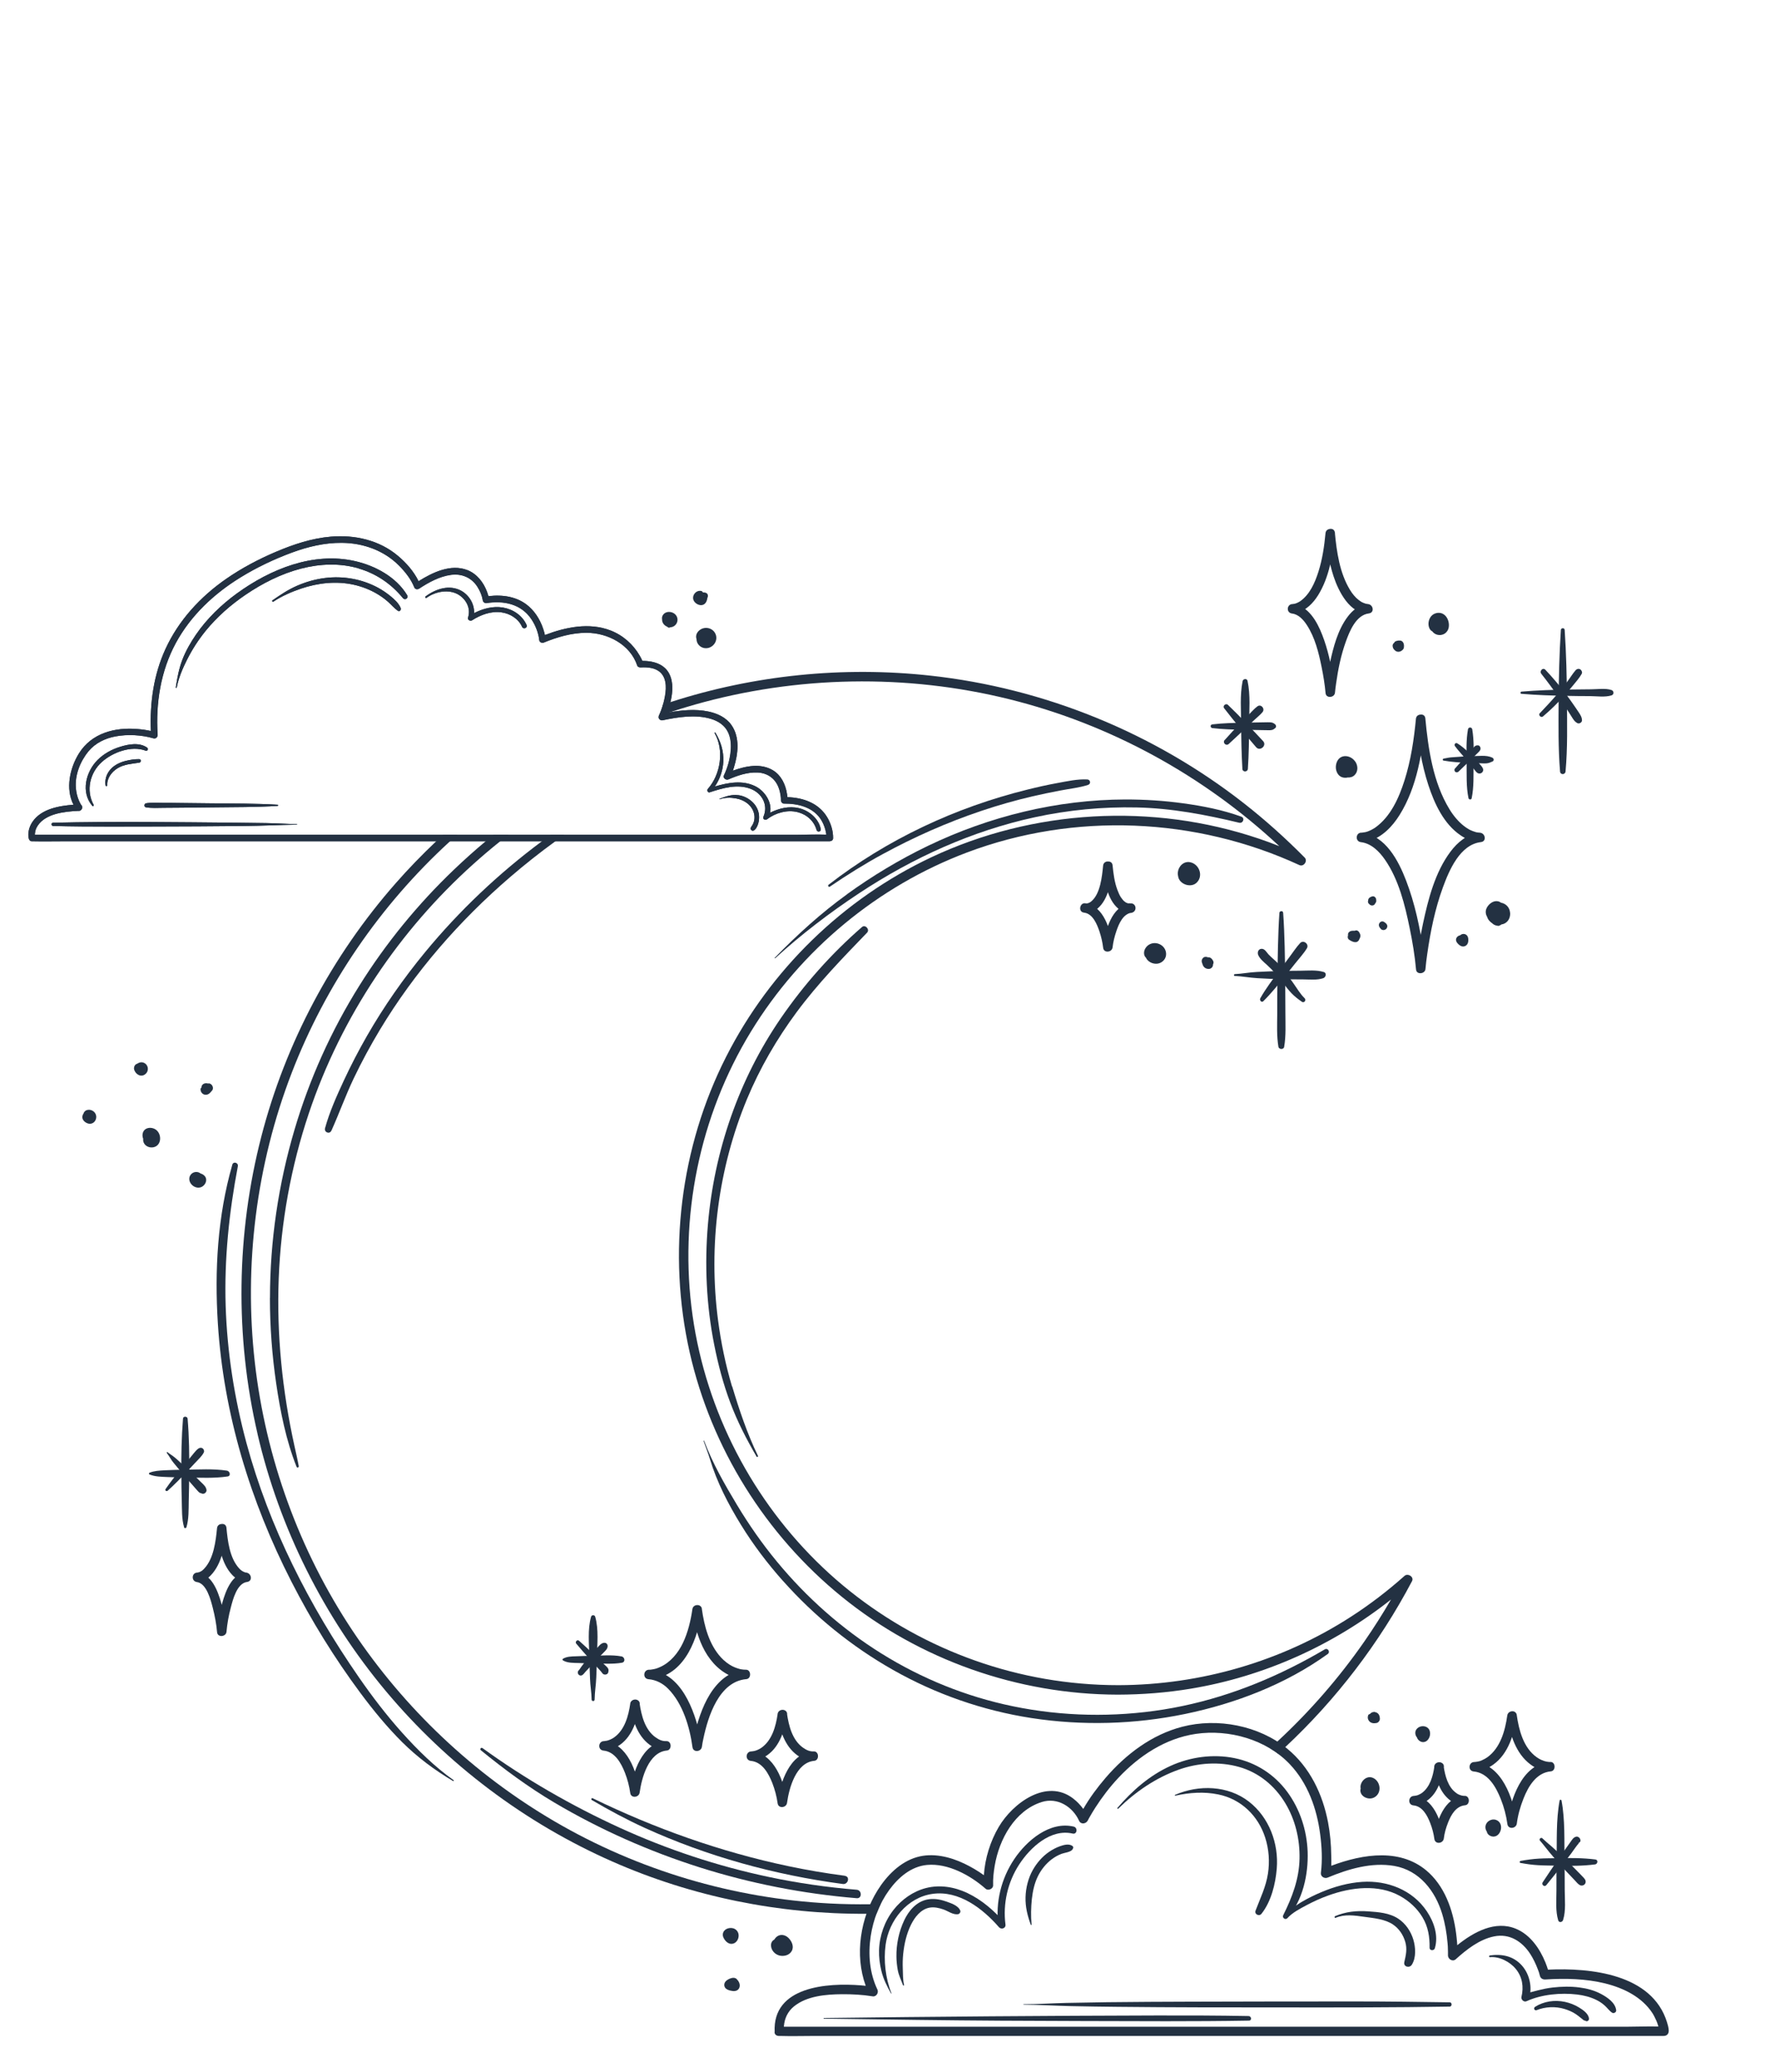 <?xml version="1.0" encoding="UTF-8"?>
<svg id="Layer_18" data-name="Layer 18" xmlns="http://www.w3.org/2000/svg" viewBox="0 0 300 350">
  <defs>
    <style>
      .cls-1 {
        fill: #233142;
      }
    </style>
  </defs>
  <g>
    <path class="cls-1" d="M4.87,141.68c.05,.22,.24,.44,.49,.44,.08,0,.15,0,.23,0,1.75,.04,3.5,0,5.24,0,3.7,0,7.4,0,11.1,0,5.14,0,10.29,0,15.43,0,6.07,0,12.13,0,18.2,0,6.55,0,13.1,0,19.65,0,6.45,0,12.89,0,19.34,0h17.72c4.84,0,9.68,0,14.52,0,3.26,0,6.53,0,9.79,0h3.63c.28,0,.59-.18,.59-.5,.02-1.24-.38-2.54-1.02-3.59-1.44-2.37-4.06-3.28-6.71-3.36-.02-.2-.04-.4-.07-.59-.24-1.53-.96-3.07-2.31-3.91-2.05-1.28-4.62-.78-6.83,.03,.07-.2,.13-.39,.19-.59,.7-2.28,1.02-5.03-.42-7.1-.9-1.3-2.38-1.98-3.89-2.3-2.28-.48-4.7-.22-6.99,.2,.05-.13,.09-.25,.14-.38,.57-1.68,1.02-3.66,.53-5.41-.63-2.27-2.72-2.97-4.85-2.96-.13-.31-.29-.61-.46-.9-1.12-1.93-2.85-3.45-4.94-4.25-3.59-1.38-7.58-.56-11.07,.78-.03-.15-.07-.3-.11-.45-.46-1.67-1.3-3.23-2.6-4.38-1.89-1.67-4.41-2.03-6.83-1.73-.07-.25-.15-.5-.24-.74-.59-1.6-1.71-3.05-3.34-3.68-2.78-1.07-5.84,.38-8.23,1.88-.8-1.65-2.12-3.14-3.5-4.29-3.15-2.65-7.27-3.57-11.32-3.23-3.22,.27-6.32,1.3-9.28,2.55-2.94,1.25-5.78,2.75-8.41,4.57-4.36,3.02-8.04,7-10.26,11.84-2,4.34-2.67,9.12-2.47,13.86-.74-.16-1.5-.27-2.25-.33-3.82-.33-7.76,.68-9.9,4.1-1.54,2.47-2.32,5.97-.93,8.69-2.5,.18-5.44,.72-6.91,2.85-.55,.79-.89,1.91-.65,2.88Zm1.03-.64s0-.07,0-.14c.03-.5,.16-.94,.47-1.4,1.38-2.09,4.6-2.4,6.87-2.51,.34,.07,.71-.27,.65-.65,0-.15-.07-.28-.18-.36,0,0,0-.01-.01-.02-.12-.2-.22-.4-.32-.61-.31-.69-.49-1.44-.55-2.19-.19-2.23,.74-4.54,2.14-6.24,1.15-1.39,2.81-2.18,4.56-2.51,2.06-.39,4.44-.25,6.39,.32,.43,.12,.75-.19,.73-.61-.34-5.33,.52-10.76,3.08-15.49,2.51-4.63,6.44-8.32,10.9-11.06,2.75-1.7,5.71-3.1,8.74-4.22,2.68-.99,5.55-1.67,8.42-1.64,3.59,.03,7.09,1.27,9.65,3.83,1.07,1.08,2.05,2.31,2.61,3.71,.14,.36,.57,.36,.84,.18,1.61-1.06,3.41-2.04,5.34-2.3,1.82-.25,3.48,.45,4.47,2,.48,.75,.79,1.51,.92,2.33,.05,.3,.35,.48,.63,.44,2.91-.46,5.85,.15,7.57,2.71,.7,1.03,1.2,2.32,1.34,3.56,.04,.37,.47,.52,.77,.39,2.28-.93,4.72-1.65,7.2-1.65,3.6,0,7.41,1.98,8.59,5.55,.08,.24,.37,.31,.59,.3,1.14-.06,2.49,.04,3.35,.88,1.16,1.13,.96,3.09,.64,4.52-.21,.95-.52,1.91-.93,2.8-.18,.38,.22,.81,.61,.73,2.61-.54,5.56-1.02,8.17-.25,1.23,.36,2.34,1.06,2.91,2.24,.48,.99,.56,2.12,.46,3.2-.13,1.4-.52,2.82-1.14,4.12-.22,.45,.34,.85,.74,.68,1.54-.66,3.24-1.25,4.94-1.17,1.64,.08,2.92,.95,3.53,2.47,.2,.5,.32,1.04,.38,1.58,.01,.11,.02,.21,.03,.32,0,.06,0,.08,0,.09,0,0,0-.02,0,.02,0,.06,0,.13,0,.19,0,.27,.19,.59,.5,.59,2.46-.02,5.09,.63,6.4,2.91,.36,.63,.6,1.32,.73,2.03,.02,.1,.03,.21,.04,.32-1.6-.08-3.24,.02-4.83,.02-3.7,0-7.4,0-11.1,0h-15.43c-6.07,0-12.13,0-18.2,0-6.55,0-13.1,0-19.65,0s-12.89,0-19.34,0c-5.91,0-11.81,0-17.72,0-4.84,0-9.68,0-14.52,0-3.26,0-6.53,0-9.79,0h-3.19Z"/>
    <path class="cls-1" d="M8.94,138.99c10.46-.25,20.93-.09,31.39,0,1.55,.01,3.1,.04,4.65,.06,1.73,.03,3.46,.15,5.2,.18,.05,0,.04,.08,0,.08-3.02,.05-6.03,.21-9.05,.23-2.57,.02-5.13,.04-7.7,.06-4.94,.03-9.89,.03-14.83,.04-3.2,0-6.4-.02-9.61-.1-.34,0-.4-.53-.04-.54Z"/>
    <path class="cls-1" d="M35.64,135.71c3.76,.04,7.52,.02,11.27,.24,.12,0,.11,.2,0,.2-3.63,.22-7.27,.2-10.9,.24-1.83,.02-3.65,.04-5.48,.06-.94,0-1.88,.02-2.82,.02-1.01,0-2.07,.09-3.06-.09-.34-.06-.3-.61,.02-.67,.92-.16,1.92-.09,2.85-.08,.91,0,1.81,0,2.72,.02,1.8,.02,3.6,.04,5.4,.06Z"/>
    <path class="cls-1" d="M24.6,126.81c-2.43-.89-5.55,.27-7.4,1.93-2.01,1.81-2.71,4.81-1.37,7.23,.07,.13-.11,.31-.22,.18-1.99-2.3-1.11-5.77,.88-7.76,1.06-1.06,2.41-1.8,3.83-2.23,1.43-.44,3.21-.77,4.53,.13,.31,.21,.09,.66-.27,.52Z"/>
    <path class="cls-1" d="M21.27,128.54c.72-.18,1.49-.3,2.24-.29,.38,0,.4,.53,.03,.59-1.27,.2-2.57,.26-3.7,.96-.96,.6-1.79,1.69-1.71,2.86,.01,.16-.25,.21-.28,.04-.23-1.31,.41-2.54,1.46-3.3,.58-.42,1.27-.69,1.97-.87Z"/>
    <path class="cls-1" d="M60.61,96.02c-3.17-.92-6.51-.79-9.69,.03-3.38,.87-6.55,2.48-9.42,4.43-2.53,1.72-4.85,3.76-6.78,6.14-1.2,1.49-2.23,3.08-3.09,4.79-.75,1.48-1.45,3.11-1.76,4.74-.02,.1-.18,.08-.16-.02,.25-1.62,.53-3.16,1.12-4.69,.58-1.5,1.39-2.91,2.3-4.24,1.85-2.69,4.27-5.03,6.9-6.94,5.66-4.11,12.89-7.07,19.96-5.47,3.41,.77,6.97,2.68,8.82,5.75,.29,.48-.35,.94-.71,.5-1.98-2.41-4.51-4.14-7.51-5.01Z"/>
    <path class="cls-1" d="M46.05,101.42c1.33-.92,2.64-1.8,4.13-2.45,1.52-.66,3.11-1.12,4.75-1.32,3.08-.39,6.24,.17,8.98,1.65,.73,.4,1.42,.87,2.06,1.39,.67,.55,1.42,1.21,1.75,2.03,.12,.29-.18,.69-.49,.46-.6-.43-1.08-1.01-1.63-1.5-.57-.51-1.2-.96-1.86-1.35-1.21-.72-2.54-1.23-3.91-1.54-2.96-.67-6.07-.32-8.93,.64-1.62,.55-3.27,1.26-4.69,2.21-.15,.1-.29-.13-.15-.23Z"/>
    <path class="cls-1" d="M77.96,99.81c1.35,.74,2.23,2.25,2.17,3.77,1.51-.77,3.21-1.23,4.9-.94,1.7,.3,3.26,1.34,3.97,2.94,.22,.49-.54,.8-.76,.32-.62-1.38-2.01-2.24-3.48-2.45-1.76-.25-3.51,.41-4.97,1.34-.29,.19-.82-.06-.69-.45,.51-1.51-.27-3.06-1.59-3.87-1.64-1-3.94-.55-5.42,.53-.15,.11-.3-.14-.15-.25,1.7-1.27,4.03-2.04,6.03-.94Z"/>
    <path class="cls-1" d="M120.79,123.84c-.04-.07,.08-.14,.12-.07,.92,1.51,1.42,3.12,1.34,4.9-.07,1.5-.59,2.97-1.43,4.2,2.24-.65,4.63-1.12,6.82-.05,1.59,.77,2.9,2.71,2.51,4.48,1.52-.74,3.2-1.17,4.88-.77,1.73,.41,3.33,1.75,3.69,3.53,.09,.46-.58,.59-.71,.15-.42-1.52-1.68-2.63-3.2-3.01-1.78-.45-3.76,.13-5.19,1.22-.27,.21-.76-.04-.6-.41,.88-1.99-.21-4.02-2.19-4.76-2.27-.85-4.67-.11-6.87,.6-.35,.11-.52-.35-.32-.58,2.16-2.43,2.79-6.54,1.14-9.42Z"/>
    <path class="cls-1" d="M124.76,134.33c.9,.11,1.74,.53,2.4,1.15,.64,.6,1.07,1.43,1.13,2.31,.03,.45-.01,.9-.14,1.34-.13,.43-.36,.93-.75,1.17-.27,.17-.62-.16-.51-.45,.07-.19,.2-.33,.3-.5,.09-.16,.16-.34,.22-.51,.1-.32,.13-.67,.1-1.01-.07-.78-.48-1.49-1.06-2-.58-.5-1.32-.82-2.07-.95-.88-.16-1.87-.17-2.71,.14-.05,.02-.09-.06-.04-.08,1.04-.4,2.01-.75,3.14-.6Z"/>
  </g>
  <g>
    <path class="cls-1" d="M4.87,141.68c.06,.22,.24,.44,.49,.44h.23c1.74,.04,3.5,0,5.24,0H140.22c.28,0,.58-.18,.59-.5,.02-1.24-.38-2.54-1.02-3.59-1.44-2.37-4.06-3.28-6.71-3.36-.01-.2-.04-.39-.07-.59-.24-1.53-.96-3.07-2.31-3.91-2.05-1.28-4.63-.78-6.83,.03,.07-.2,.13-.39,.19-.59,.7-2.28,1.02-5.03-.42-7.1-.9-1.3-2.38-1.98-3.89-2.3-2.16-.46-4.45-.25-6.63,.13,0,0,0,0-.01,0-.12,.02-.24,.04-.35,.06,.05-.13,.09-.25,.13-.38,.16-.46,.3-.93,.42-1.42,.33-1.32,.47-2.71,.11-3.99-.63-2.27-2.72-2.97-4.85-2.96-.13-.31-.29-.61-.46-.9-1.12-1.93-2.85-3.45-4.94-4.25-3.59-1.38-7.58-.56-11.07,.78-.03-.15-.07-.3-.11-.45-.46-1.67-1.3-3.23-2.61-4.38-1.89-1.67-4.41-2.03-6.83-1.74-.07-.25-.15-.5-.24-.73-.59-1.6-1.71-3.05-3.34-3.68-2.78-1.07-5.84,.39-8.23,1.89-.8-1.66-2.12-3.14-3.5-4.3-3.15-2.65-7.27-3.57-11.32-3.23-3.22,.27-6.32,1.3-9.27,2.56-2.95,1.25-5.79,2.75-8.42,4.57-4.36,3.02-8.03,7-10.26,11.84-2,4.34-2.67,9.12-2.47,13.87-.74-.17-1.5-.27-2.25-.33-3.82-.33-7.76,.67-9.9,4.1-1.55,2.47-2.33,5.98-.93,8.69-2.5,.18-5.44,.72-6.91,2.85-.55,.79-.89,1.91-.65,2.88Zm1.03-.64s0-.07,0-.14c.02-.5,.16-.95,.46-1.41,1.38-2.09,4.61-2.4,6.87-2.51,.34,.07,.71-.27,.65-.65,0-.15-.07-.28-.18-.36,0-.01,0-.02-.01-.02-.12-.2-.22-.41-.32-.62-.31-.69-.49-1.44-.55-2.19-.2-2.23,.73-4.54,2.13-6.24,1.15-1.38,2.81-2.18,4.56-2.5,2.06-.39,4.44-.25,6.39,.32,.43,.12,.75-.18,.73-.61-.34-5.33,.51-10.76,3.07-15.49,2.51-4.63,6.44-8.32,10.9-11.06,2.76-1.7,5.71-3.1,8.74-4.22,2.68-.99,5.55-1.67,8.42-1.64,3.59,.03,7.09,1.26,9.64,3.82,1.08,1.08,2.05,2.31,2.61,3.71,.14,.36,.57,.36,.84,.18,1.61-1.06,3.4-2.04,5.34-2.31,1.82-.24,3.47,.45,4.47,2,.48,.75,.79,1.51,.93,2.33,.05,.29,.35,.48,.63,.44,2.91-.47,5.85,.15,7.57,2.71,.7,1.03,1.21,2.31,1.34,3.56,.04,.37,.47,.51,.77,.39,2.27-.93,4.72-1.65,7.2-1.64,3.59,0,7.41,1.97,8.59,5.54,.08,.25,.37,.32,.59,.31,1.14-.06,2.49,.04,3.35,.88,1.17,1.13,.96,3.09,.64,4.52-.06,.29-.13,.58-.22,.87-.18,.66-.43,1.32-.72,1.94-.17,.38,.23,.8,.61,.73,2.61-.54,5.56-1.03,8.17-.25,1.23,.36,2.34,1.07,2.91,2.24,.48,.99,.56,2.12,.46,3.2-.13,1.4-.52,2.83-1.14,4.11-.22,.46,.35,.85,.74,.69,1.54-.66,3.24-1.25,4.94-1.17,1.64,.08,2.92,.95,3.53,2.47,.2,.5,.32,1.04,.39,1.57,.01,.1,.02,.21,.03,.32,0,.06,0,.08,0,.09v.02c0,.06,0,.12,0,.18,0,.27,.19,.59,.5,.59,2.46-.02,5.09,.63,6.4,2.91,.36,.63,.6,1.32,.73,2.03,.02,.1,.03,.21,.04,.32-1.6-.09-3.24,.02-4.83,.02H5.9Z"/>
    <path class="cls-1" d="M8.94,138.99c10.46-.25,20.93-.09,31.39,0,1.55,.01,3.1,.04,4.65,.06,1.73,.03,3.46,.15,5.2,.18,.05,0,.04,.08,0,.08-3.02,.05-6.03,.21-9.05,.23-2.57,.02-5.13,.04-7.7,.06-4.94,.03-9.89,.03-14.83,.04-3.2,0-6.4-.02-9.61-.1-.34,0-.4-.53-.04-.54Z"/>
    <path class="cls-1" d="M35.64,135.71c3.76,.04,7.52,.02,11.27,.24,.12,0,.11,.2,0,.2-3.63,.22-7.27,.2-10.9,.24-1.83,.02-3.65,.04-5.48,.06-.94,0-1.88,.02-2.82,.02-1.01,0-2.07,.09-3.06-.09-.34-.06-.3-.61,.02-.67,.92-.16,1.92-.09,2.85-.08,.91,0,1.81,0,2.72,.02,1.8,.02,3.6,.04,5.4,.06Z"/>
    <path class="cls-1" d="M24.6,126.81c-2.43-.89-5.55,.27-7.4,1.93-2.01,1.81-2.71,4.81-1.37,7.23,.07,.13-.11,.31-.22,.18-1.99-2.3-1.11-5.77,.88-7.76,1.06-1.06,2.41-1.8,3.83-2.23,1.43-.44,3.21-.77,4.53,.13,.31,.21,.09,.66-.27,.52Z"/>
    <path class="cls-1" d="M21.27,128.54c.72-.18,1.49-.3,2.24-.29,.38,0,.4,.53,.03,.59-1.27,.2-2.57,.26-3.7,.96-.96,.6-1.79,1.69-1.71,2.86,.01,.16-.25,.21-.28,.04-.23-1.31,.41-2.54,1.46-3.3,.58-.42,1.27-.69,1.97-.87Z"/>
    <path class="cls-1" d="M60.61,96.02c-3.17-.92-6.51-.79-9.69,.03-3.38,.87-6.55,2.48-9.42,4.43-2.53,1.72-4.85,3.76-6.78,6.14-1.2,1.49-2.23,3.08-3.09,4.79-.75,1.48-1.45,3.11-1.76,4.74-.02,.1-.18,.08-.16-.02,.25-1.62,.53-3.16,1.12-4.69,.58-1.5,1.39-2.91,2.3-4.24,1.85-2.69,4.27-5.03,6.9-6.94,5.66-4.11,12.89-7.07,19.96-5.47,3.41,.77,6.97,2.68,8.82,5.75,.29,.48-.35,.94-.71,.5-1.98-2.41-4.51-4.14-7.51-5.01Z"/>
    <path class="cls-1" d="M46.05,101.42c1.33-.92,2.64-1.8,4.13-2.45,1.52-.66,3.11-1.12,4.75-1.32,3.08-.39,6.24,.17,8.98,1.65,.73,.4,1.42,.87,2.06,1.39,.67,.55,1.42,1.21,1.75,2.03,.12,.29-.18,.69-.49,.46-.6-.43-1.08-1.01-1.63-1.5-.57-.51-1.2-.96-1.86-1.35-1.21-.72-2.54-1.23-3.91-1.54-2.96-.67-6.07-.32-8.93,.64-1.62,.55-3.27,1.26-4.69,2.21-.15,.1-.29-.13-.15-.23Z"/>
    <path class="cls-1" d="M77.96,99.81c1.35,.74,2.23,2.25,2.17,3.77,1.51-.77,3.21-1.23,4.9-.94,1.7,.3,3.26,1.34,3.97,2.94,.22,.49-.54,.8-.76,.32-.62-1.38-2.01-2.24-3.48-2.45-1.76-.25-3.51,.41-4.97,1.34-.29,.19-.82-.06-.69-.45,.51-1.51-.27-3.06-1.59-3.87-1.64-1-3.94-.55-5.42,.53-.15,.11-.3-.14-.15-.25,1.7-1.27,4.03-2.04,6.03-.94Z"/>
    <path class="cls-1" d="M120.79,123.84c-.04-.07,.08-.14,.12-.07,.92,1.51,1.42,3.12,1.34,4.9-.07,1.5-.59,2.97-1.43,4.2,2.24-.65,4.63-1.12,6.82-.05,1.59,.77,2.9,2.71,2.51,4.48,1.52-.74,3.2-1.17,4.88-.77,1.73,.41,3.33,1.75,3.69,3.53,.09,.46-.58,.59-.71,.15-.42-1.52-1.68-2.63-3.2-3.01-1.78-.45-3.76,.13-5.19,1.22-.27,.21-.76-.04-.6-.41,.88-1.99-.21-4.02-2.19-4.76-2.27-.85-4.67-.11-6.87,.6-.35,.11-.52-.35-.32-.58,2.16-2.43,2.79-6.54,1.14-9.42Z"/>
    <path class="cls-1" d="M124.76,134.33c.9,.11,1.74,.53,2.4,1.15,.64,.6,1.07,1.43,1.13,2.31,.03,.45-.01,.9-.14,1.34-.13,.43-.36,.93-.75,1.17-.27,.17-.62-.16-.51-.45,.07-.19,.2-.33,.3-.5,.09-.16,.16-.34,.22-.51,.1-.32,.13-.67,.1-1.01-.07-.78-.48-1.49-1.06-2-.58-.5-1.32-.82-2.07-.95-.88-.16-1.87-.17-2.71,.14-.05,.02-.09-.06-.04-.08,1.04-.4,2.01-.75,3.14-.6Z"/>
  </g>
  <g>
    <path class="cls-1" d="M111.36,120.96c.58-.21,1.17-.4,1.75-.6,0,0,.01,0,.01,0,1.42-.47,2.86-.91,4.3-1.32,17.25-4.89,35.78-5.23,53.18-.91,17.04,4.23,32.8,12.86,45.62,24.82-1.14-.46-2.3-.88-3.45-1.27-18.02-6.09-38.15-4.95-55.35,3.14-14.92,7.03-27.24,19.03-34.7,33.72-7.76,15.28-9.93,33.18-6.16,49.9,3.66,16.18,12.83,30.85,25.7,41.3,13.13,10.67,29.76,16.52,46.67,16.55,4.14-.01,8.27-.33,12.35-1.01,12.34-2.05,24.02-7.31,33.82-15.06-1.41,2.43-2.92,4.8-4.52,7.11-4.27,6.14-9.21,11.81-14.7,16.89-.41,.38-.82,.76-1.23,1.12,.47,.28,.93,.59,1.37,.92,.4-.36,.8-.73,1.2-1.1,8.63-8.06,15.89-17.56,21.43-28.04,.39-.73-.71-1.4-1.27-.89-2.84,2.53-5.87,4.85-9.07,6.91-11.66,7.53-25.38,11.51-39.24,11.55-2.13,0-4.27-.09-6.4-.28-16.25-1.4-31.8-8.39-43.63-19.62-11.84-11.25-19.68-26.32-21.98-42.5-2.35-16.57,1.14-33.75,9.87-48.03,8.43-13.79,21.39-24.55,36.52-30.25,18.12-6.82,38.61-5.96,56.17,2.14,.72,.33,1.45-.7,.89-1.27-3.21-3.25-6.63-6.32-10.23-9.14-15.26-11.95-33.77-19.49-53.03-21.6-14.77-1.62-29.83-.09-43.95,4.48-.41,.13-.82,.27-1.23,.4-.18,.66-.43,1.32-.72,1.94ZM43.52,242.23c3.7,15.94,11.2,30.92,21.7,43.47,10.35,12.37,23.53,22.29,38.29,28.79,13.5,5.95,28.19,8.91,42.92,8.82,.57,0,1.15,0,1.72-.02,.21-.55,.44-1.09,.7-1.62-.6,.02-1.19,.03-1.79,.03-2.28,.03-4.56-.01-6.83-.13-16.33-.85-32.39-5.62-46.52-13.88-13.64-7.97-25.37-19.06-34.13-32.21-9-13.53-14.67-29.17-16.51-45.31-1.87-16.51,.25-33.41,6.23-48.91,5.72-14.85,14.93-28.3,26.67-39.05,.03-.03,.06-.06,.09-.08,.4-.37,.8-.73,1.21-1.08h-2.38c-.39,.36-.78,.72-1.17,1.08-2.39,2.26-4.67,4.61-6.84,7.08-10.77,12.24-18.63,27-22.71,42.79-4.23,16.37-4.48,33.76-.64,50.24Z"/>
    <path class="cls-1" d="M45.62,219.28c0,4.83,.36,9.67,1.06,14.44,.69,4.72,1.67,9.62,3.44,14.07,.09,.24,.42,.13,.37-.12-.21-1.15-.48-2.28-.73-3.42-2.05-9.31-3.02-18.79-2.65-28.32,.37-9.45,2.07-18.85,5.08-27.82,2.75-8.21,6.61-16.01,11.41-23.2,4.63-6.94,10.13-13.29,16.33-18.87,1.5-1.35,3.04-2.66,4.62-3.92,.46-.36,.92-.73,1.39-1.08h-2.52c-.44,.35-.89,.72-1.33,1.08-1.84,1.53-3.62,3.13-5.34,4.77-6.13,5.85-11.54,12.46-16.03,19.65-4.73,7.56-8.43,15.77-10.95,24.33-2.72,9.19-4.14,18.83-4.14,28.41Z"/>
    <path class="cls-1" d="M56.02,191c1.31-2.91,2.38-5.91,3.75-8.79,1.35-2.83,2.84-5.58,4.45-8.26,5.85-9.71,13.39-18.37,21.98-25.76,2.47-2.13,5.03-4.15,7.67-6.07,.5-.37,1-.73,1.51-1.08h-2.31c-.5,.35-.99,.72-1.48,1.08-7.3,5.43-13.98,11.74-19.76,18.76-3.65,4.43-6.95,9.15-9.81,14.13-1.41,2.46-2.72,4.98-3.92,7.56-1.2,2.59-2.4,5.25-3.16,8.01-.2,.71,.77,1.11,1.07,.42Z"/>
    <path class="cls-1" d="M39.26,196.76c.18-.61,1.06-.34,.94,.27-1.48,7.77-2.31,15.66-2.06,23.57,.25,7.82,1.47,15.6,3.51,23.16,3.86,14.26,10.62,27.48,19,39.59,2.25,3.25,4.65,6.39,7.29,9.34,2.63,2.93,5.51,5.78,8.73,8.05,.09,.07,0,.2-.1,.14-3.14-1.86-6.02-4.01-8.61-6.58-2.58-2.57-4.89-5.39-7.06-8.31-4.4-5.92-8.29-12.24-11.65-18.8-6.94-13.56-11.47-28.37-12.43-43.61-.57-8.96-.05-18.15,2.44-26.8Z"/>
    <path class="cls-1" d="M143.14,151.08c4.32-3.12,8.89-5.87,13.69-8.18,10.39-4.99,21.83-7.81,33.37-7.84,3.26,0,6.53,.2,9.77,.65,3.31,.45,6.67,1.11,9.82,2.25,.67,.24,.31,1.19-.36,1.03-5.72-1.37-11.4-2.45-17.29-2.58-5.79-.13-11.61,.43-17.27,1.66-10.59,2.3-20.61,6.85-29.63,12.81-5,3.3-9.8,6.96-14.22,11-.05,.05-.13-.03-.07-.08,3.79-3.88,7.8-7.54,12.2-10.71Z"/>
    <path class="cls-1" d="M183.91,132.6c-1.5,.48-3.11,.64-4.65,.94-1.58,.3-3.15,.62-4.71,.98-2.95,.69-5.88,1.52-8.75,2.49-5.73,1.93-11.29,4.39-16.6,7.28-3.08,1.67-6.05,3.53-8.94,5.5-.21,.14-.41-.18-.21-.33,9.89-7.67,21.44-13.06,33.57-16.06,1.68-.42,3.37-.8,5.07-1.11,1.65-.3,3.41-.7,5.09-.61,.51,.03,.65,.74,.13,.91Z"/>
    <path class="cls-1" d="M123.75,234.22c1.2,3.99,2.54,7.98,4.36,11.74,.06,.13-.15,.26-.23,.13-1.71-2.94-3.27-5.96-4.46-9.15-1.19-3.16-2.05-6.45-2.71-9.77-1.33-6.68-1.64-13.56-1.06-20.34,1.08-12.45,5.24-24.51,12.32-34.82,3.9-5.67,8.53-10.89,13.72-15.4,.55-.48,1.37,.42,.86,.95-4.16,4.31-8.32,8.59-11.9,13.42-3.36,4.54-6.22,9.46-8.39,14.68-4.87,11.73-6.55,24.79-4.9,37.38,.5,3.78,1.27,7.52,2.36,11.18Z"/>
    <path class="cls-1" d="M132.35,267.1c-2.63-2.95-5.04-6.13-7.11-9.49-2.13-3.45-4.08-7.22-5.25-11.11-.31-1.03-.72-2.03-1.07-3.05-.02-.06,.07-.11,.09-.04,1.42,3.79,3.47,7.36,5.55,10.82,2.02,3.36,4.28,6.6,6.78,9.62,4.99,6.04,10.92,11.3,17.57,15.45,6.84,4.27,14.37,7.32,22.27,8.95,8.36,1.73,17.06,1.9,25.49,.55,8.68-1.39,16.84-4.43,24.54-8.63,.91-.49,1.8-1.01,2.7-1.53,.52-.3,.97,.45,.49,.79-7.1,5.11-15.55,8.35-24.08,10.12-8.55,1.77-17.39,2.02-26.02,.69-8.21-1.27-16.15-4.04-23.37-8.13-6.96-3.94-13.26-9.04-18.57-15.01Z"/>
    <path class="cls-1" d="M81.52,295.3c7.24,5.24,15.11,9.77,23.23,13.48,8.05,3.67,16.48,6.47,25.14,8.3,4.92,1.04,9.89,1.76,14.9,2.17,.91,.07,.93,1.51,.01,1.43-9.01-.74-17.93-2.48-26.55-5.21-8.57-2.72-16.82-6.37-24.56-10.95-4.39-2.6-8.49-5.63-12.44-8.85-.2-.16,.06-.51,.26-.36Z"/>
    <path class="cls-1" d="M142.81,316.91c.9,.12,.54,1.49-.36,1.37-11.56-1.54-22.9-4.66-33.52-9.5-3.05-1.39-6.01-2.99-8.9-4.68-.19-.11-.05-.4,.14-.31,10.48,5.1,21.64,9.07,33.05,11.47,3.17,.67,6.37,1.21,9.58,1.63Z"/>
  </g>
  <g>
    <path class="cls-1" d="M130.9,343.29c.02,.35,.21,.54,.45,.61,.08,.03,.17,.05,.27,.05,.08,0,.17,0,.25,0,1.93,.06,3.88,0,5.81,0,4.11,0,8.23,0,12.34,0,5.68,0,11.36,0,17.05,0,6.77,0,13.54,0,20.31,0,7.21,0,14.42,0,21.63,0,7.19,0,14.38,0,21.58,0,6.52,0,13.04,0,19.57,0,5.38,0,10.77,0,16.15,0,3.62,0,7.23,0,10.85,0,1.34,0,2.68,0,4.02,0,.57,0,.89-.39,.86-.95-.02-.47-.16-.94-.3-1.39-2.53-8.12-12.86-9.2-20.11-8.86-.13-.41-.27-.81-.43-1.21-.96-2.35-2.55-4.68-4.97-5.69-3.5-1.47-7.15,.53-9.93,2.77-.03-.43-.06-.85-.11-1.27-.41-3.95-1.69-8.17-4.66-10.95-4.56-4.27-11.12-3.23-16.52-1.2,.02-.59,0-1.19-.01-1.73-.02-1.88-.19-3.76-.54-5.6-.91-4.78-3.09-9.34-6.91-12.46-4.8-3.91-11.77-5.24-17.72-3.7-5.18,1.34-9.55,4.66-12.99,8.66-1.38,1.61-2.69,3.37-3.75,5.23-.48-.66-1.06-1.26-1.68-1.74-4.5-3.5-10.23,.74-12.61,4.78-1.41,2.39-2.33,5.31-2.51,8.15-1.04-.75-2.16-1.4-3.3-1.95-2.45-1.17-5.35-1.87-8.02-1.1-2.85,.82-5.12,3.15-6.65,5.61-2.9,4.66-3.91,10.9-2,16.13-.28-.03-.56-.06-.84-.08-5.65-.45-14.93,.17-14.55,7.87Zm1.59-.95c.09-1.32,.64-2.52,1.7-3.38,2.17-1.77,5.42-2.04,8.11-2.06,1.73-.01,3.49,.08,5.2,.36,.61,.1,1.04-.62,.8-1.14-1.34-2.8-1.59-5.98-1.14-9.02,.42-2.78,1.46-5.5,3.11-7.78,1.55-2.13,3.7-4.01,6.42-4.26,3.53-.32,7.32,1.75,9.9,4.03,.43,.38,1.29,0,1.26-.59-.04-1.1,.09-2.22,.27-3.3,.75-4.44,3.36-9.3,7.92-10.76,2.72-.87,5.28,.82,6.34,3.16,.31,.68,1.19,.52,1.48-.06,.03-.05,.05-.11,.08-.16,0-.01,0-.01,.01-.02,0,0,0-.01,.01-.02,.05-.09,.1-.18,.15-.27,.32-.57,.66-1.13,1.01-1.68,1.15-1.79,2.45-3.49,3.9-5.04,3.5-3.73,7.95-6.67,13.09-7.43,5.62-.82,11.95,.96,15.9,5.14,3.04,3.21,4.56,7.5,5.12,11.83,.28,2.15,.39,4.33,.12,6.51-.08,.63,.61,1.02,1.14,.8,3.5-1.46,7.44-2.63,11.26-1.97,4.27,.74,6.95,4.26,8.11,8.14,.48,1.6,.76,3.25,.9,4.91,.01,.16,.02,.33,.04,.49,0,.08,0,.15,.01,.23,0,.02,0,.02,0,.03,0,.23,.02,.45,.02,.68,0,.2,0,.39,0,.59-.03,.66,.77,1.18,1.32,.69,1.84-1.66,4-3.36,6.49-3.86,2.59-.52,4.71,.84,6.09,2.96,.5,.77,.94,1.69,1.28,2.59,.21,.56,.21,.53,.35,1.09,.11,.46,.48,.67,.94,.64,3.35-.21,6.82-.14,10.1,.67,3.12,.78,6.21,2.28,8,5.04,.01,.02,.14,.24,.17,.29,.06,.1,.12,.21,.17,.32,.11,.21,.21,.42,.3,.63,.09,.2,.16,.4,.23,.6,.01,.03,.02,.05,.02,.07,0,.01,0,.03,.02,.06,.02,.08,.04,.15,.06,.23,0,.01,0,.03,.01,.04-1.67-.05-3.36,.03-5.03,.03-4.11,0-8.23,0-12.34,0-5.68,0-11.36,0-17.05,0-6.77,0-13.54,0-20.31,0-7.21,0-14.42,0-21.63,0s-14.38,0-21.58,0c-6.52,0-13.04,0-19.57,0-5.38,0-10.77,0-16.15,0-3.62,0-7.23,0-10.85,0h-3.29Z"/>
    <g>
      <path class="cls-1" d="M150.59,336.76c-.69-1.24-1.28-2.4-1.62-3.78-.28-1.14-.43-2.32-.4-3.5,.07-2.45,.93-4.89,2.44-6.82,1.4-1.78,3.31-3.14,5.51-3.7,2.34-.6,4.81-.18,6.97,.84,2.47,1.17,4.55,3,6.34,5.05l-1.09,.45c-.52-3.92,.48-7.94,2.68-11.22,2.11-3.14,5.98-6.44,10.04-5.5,.74,.17,.59,1.36-.16,1.18-3.73-.86-7.18,2.35-9.05,5.23-1.94,2.98-2.77,6.63-2.31,10.15,.08,.63-.7,.88-1.09,.45-2.76-3.17-6.78-6.27-11.25-5.64-4.26,.6-7.37,4.48-7.92,8.6-.36,2.67-.02,5.65,.98,8.17,.03,.07-.07,.11-.1,.05h0Z"/>
      <path class="cls-1" d="M188.85,305.44c2.52-2.94,5.44-5.5,8.98-7.11,3.34-1.52,7.19-2.05,10.8-1.32,3.62,.73,6.75,2.74,8.94,5.71,2.15,2.92,3.31,6.51,3.44,10.11,.13,3.87-.82,8.23-3.43,11.21l-.56-.66c1.05-.68,1.98-1.5,3.08-2.13,1.04-.6,2.12-1.13,3.22-1.59,2.2-.93,4.52-1.58,6.91-1.74,4.24-.28,8.51,1.36,10.93,4.98,1.2,1.79,1.99,4.1,1.35,6.23-.14,.47-.9,.44-.89-.09,.03-1.82-.24-3.54-1.19-5.12-.9-1.51-2.25-2.75-3.78-3.6-3.7-2.06-8.29-1.49-12.12-.11-1.28,.46-2.52,1.02-3.72,1.66-1.09,.58-2.39,1.25-3.22,2.18-.33,.37-.93-.05-.71-.49,1.51-3.03,2.69-6.11,2.76-9.55,.07-3.28-.71-6.57-2.41-9.39-1.78-2.95-4.48-5.18-7.82-6.12-3.35-.94-6.95-.69-10.21,.47-3.85,1.37-7.31,3.74-10.21,6.59-.08,.07-.21-.05-.14-.13h0Z"/>
      <path class="cls-1" d="M152.63,335.39c-.32-.87-.73-1.67-.9-2.59-.13-.73-.21-1.47-.22-2.21-.04-2.09,.41-4.25,1.3-6.15,.76-1.62,2.03-3.14,3.86-3.53,1.05-.22,2.14-.06,3.14,.29,.85,.3,2.13,.68,2.49,1.58,.09,.23-.11,.55-.34,.59-.85,.17-1.72-.52-2.5-.79s-1.59-.45-2.39-.3c-1.47,.29-2.47,1.61-3.1,2.88-.76,1.54-1.14,3.24-1.32,4.94-.08,.81-.1,1.62-.07,2.43,.04,.93,0,1.9,.22,2.81,.02,.1-.13,.14-.17,.05h0Z"/>
      <path class="cls-1" d="M174.22,325.18c-.56-1.55-.93-3-.89-4.66,.04-1.58,.46-3.26,1.24-4.63,.68-1.19,1.6-2.26,2.74-3.04,.56-.38,1.17-.71,1.81-.94s1.54-.49,2.13-.06c.26,.19,.12,.46-.03,.65-.34,.41-1.34,.5-1.83,.69-.59,.23-1.14,.54-1.64,.92-1,.76-1.79,1.76-2.34,2.88-.59,1.21-.86,2.5-1.01,3.83-.15,1.41-.18,2.91-.05,4.31,0,.07-.1,.12-.13,.04h0Z"/>
      <path class="cls-1" d="M198.6,303.22c4.01-1.74,8.94-1.61,12.48,1.14,3.42,2.66,5.06,7.06,4.71,11.32-.21,2.58-.94,5.56-2.58,7.63-.39,.5-1.24,.09-1-.54,.79-2.08,1.75-4.01,2.09-6.24,.31-2.01,.17-4.09-.45-6.04-1.18-3.73-4.08-6.55-7.94-7.34-2.42-.5-4.88-.32-7.27,.21-.08,.02-.12-.11-.04-.14h0Z"/>
      <path class="cls-1" d="M225.63,323.72c1.8-.77,3.66-.96,5.6-.82,1.75,.13,3.61,.25,5.11,1.25,1.23,.82,2.1,2.1,2.53,3.51,.39,1.3,.51,3.08-.26,4.27-.4,.61-1.45,.34-1.26-.46,.27-1.19,.51-2.2,.16-3.41s-1.07-2.26-2.08-2.94c-1.36-.92-3.29-1.08-4.87-1.3-1.61-.23-3.28-.48-4.82,.17-.16,.07-.26-.19-.1-.26h0Z"/>
      <path class="cls-1" d="M251.8,330.35c2.06-.29,3.99,.09,5.43,1.71,1.28,1.44,1.8,3.68,1.2,5.53l-.86-.73c1.62-.4,3.16-.9,4.83-1.09,1.5-.17,3.05-.21,4.56-.01,1.24,.16,2.5,.49,3.61,1.08s2.44,1.49,2.59,2.77c.04,.34-.41,.59-.69,.41-.48-.31-.77-.77-1.19-1.15-.42-.39-.9-.72-1.42-.98-1.03-.52-2.16-.8-3.3-.94-2.75-.33-6.01-.03-8.55,1.13-.45,.21-.97-.28-.86-.73,.4-1.68,.16-3.35-.95-4.71-.99-1.22-2.78-2.15-4.37-2-.18,.02-.21-.25-.03-.27h0Z"/>
      <path class="cls-1" d="M139.27,340.92c18.74-.24,37.49-.38,56.23-.43,5.18-.01,10.35,0,15.53,.1,.49,0,.58,.77,.07,.77-9.33,.16-18.66,.09-28,.07-9.33-.02-18.66-.07-27.99-.19-5.29-.07-10.57-.14-15.86-.21-.07,0-.07-.11,0-.11h0Z"/>
      <path class="cls-1" d="M259.44,339.03c1.52-.94,3.29-1.2,5.04-.84,.85,.18,1.66,.5,2.4,.95,.65,.4,1.63,1.05,1.68,1.9,.01,.25-.2,.46-.45,.42-.1-.02-.19-.07-.25-.15-.07-.1,0-.35-.04-.39l.05,.47-.12-.06c-.09-.02-.2-.13-.27-.19-.13-.1-.26-.21-.39-.31-.27-.21-.53-.42-.82-.61-.57-.37-1.2-.63-1.85-.83-1.5-.46-3.25-.39-4.7,.2-.37,.15-.6-.35-.27-.55h0Z"/>
      <path class="cls-1" d="M173.01,338.59c2.4,0,4.8-.16,7.2-.22,2.29-.05,4.58-.09,6.87-.12,4.71-.06,9.43-.07,14.14-.09,9.32-.04,18.64-.03,27.95-.04,5.29,0,10.58,.07,15.86,.15,.41,0,.41,.71,0,.72-9.42,.16-18.85,.15-28.27,.14-9.29,0-18.59,0-27.88-.1-2.61-.03-5.21-.06-7.82-.12-2.69-.06-5.36-.23-8.05-.24-.06,0-.05-.09,0-.09h0Z"/>
    </g>
  </g>
  <g>
    <path class="cls-1" d="M15,187.49c-.48,0-.79,.29-.89,.64-.15,.22-.23,.48-.18,.76,.1,.5,.65,.89,1.13,.95,.54,.06,.99-.27,1.15-.78,.26-.83-.38-1.59-1.22-1.58Z"/>
    <path class="cls-1" d="M24.32,179.55c-.36-.16-.78-.09-1.07,.12-.08,.03-.15,.06-.22,.1-.32,.17-.45,.62-.35,.95,.26,.82,1.19,1.35,1.92,.71,.62-.54,.49-1.55-.28-1.88Z"/>
    <path class="cls-1" d="M26.54,191.01c-.75-.75-2.27-.64-2.44,.57-.04,.29,0,.56,.1,.8-.04,.29,.03,.59,.19,.84,.34,.51,.99,.72,1.57,.59,1.28-.28,1.41-1.97,.58-2.8Z"/>
    <path class="cls-1" d="M35.15,183.04s-.05-.01-.07-.01c-.08-.01-.15-.03-.23-.03-.35,0-.69,.18-.78,.54,0,.04,0,.08,0,.12-.06,.1-.13,.2-.19,.3,0,.08,.02,.16,.03,.24,.02,.1,.03,.16,.09,.27,.18,.33,.5,.51,.87,.47,.48-.05,.71-.4,.99-.73,.38-.45-.11-1.31-.7-1.16Z"/>
    <path class="cls-1" d="M33.92,198.26c-.07-.05-.15-.11-.23-.15-.53-.25-1.17-.09-1.5,.4-.35,.52-.21,1.16,.19,1.6,.36,.4,.94,.63,1.47,.49,.5-.12,.93-.61,.99-1.13,.08-.63-.38-1.05-.92-1.22Z"/>
  </g>
  <g>
    <g>
      <path class="cls-1" d="M99.99,287.11c-.01-1.19-.24-2.37-.27-3.56s-.1-2.39-.12-3.59c-.02-2.24-.32-4.69,.31-6.86,.09-.3,.6-.29,.68,0,.63,2.18,.34,4.64,.3,6.89-.02,1.12-.07,2.24-.11,3.36-.04,1.26-.27,2.52-.28,3.78,0,.33-.51,.32-.51-.01h0Z"/>
      <path class="cls-1" d="M95.12,280.24c.67-.4,1.48-.41,2.25-.43,.86-.03,1.72-.07,2.58-.08,1.67-.02,3.44-.21,5.09,.1,.56,.1,.72,.95,.07,1.07-1.61,.28-3.31,.12-4.94,.11-.78,0-1.56-.03-2.33-.06-.87-.03-1.92,.02-2.68-.44-.09-.05-.14-.19-.03-.26h0Z"/>
      <path class="cls-1" d="M97.85,277.17c.89,.78,1.75,1.6,2.6,2.42,.41,.39,.82,.79,1.24,1.18,.23,.22,.46,.43,.69,.65,.11,.11,.24,.22,.33,.35,.19,.25,.16,.48,.09,.77-.1,.41-.74,.48-.97,.16-.33-.45-.74-.85-1.11-1.26s-.75-.83-1.12-1.24c-.75-.83-1.5-1.67-2.21-2.53-.24-.29,.17-.75,.46-.49h0Z"/>
      <path class="cls-1" d="M97.81,282.19c.17-.17,.3-.42,.44-.61,.16-.21,.32-.43,.48-.64,.33-.43,.68-.84,1.04-1.25,.34-.39,.69-.78,1.05-1.17s.79-1.03,1.39-.99c.29,.02,.49,.26,.49,.55,0,.48-.38,.79-.68,1.1-.2,.2-.4,.41-.6,.61-.38,.4-.76,.81-1.14,1.22-.44,.48-.89,.94-1.33,1.42-.18,.2-.4,.55-.68,.62-.5,.12-.82-.51-.47-.86h0Z"/>
    </g>
    <g>
      <path class="cls-1" d="M31.12,258.03c-.43-1.45-.35-3.04-.4-4.54s-.06-2.97-.07-4.46c-.03-3.14,.03-6.24,.28-9.38,.04-.45,.75-.4,.78,.03,.26,3.1,.3,6.16,.27,9.26-.01,1.56-.04,3.12-.08,4.68-.03,1.45,.03,2.99-.39,4.39-.06,.19-.34,.22-.4,.01h0Z"/>
      <path class="cls-1" d="M25.27,248.8c.79-.32,1.66-.36,2.51-.41,1.17-.06,2.33-.08,3.5-.1,2.36-.03,4.74-.19,7.08,.16,.49,.07,.72,.89,.11,.98-2.31,.34-4.64,.21-6.97,.17-1.06-.01-2.12-.02-3.18-.07s-2.1-.05-3.06-.44c-.13-.05-.11-.24,.01-.29h0Z"/>
      <path class="cls-1" d="M28.33,245.34c.26,.23,.56,.39,.84,.6,.29,.22,.58,.45,.85,.7,.55,.51,1.1,1.02,1.65,1.53s1.11,1.06,1.66,1.59c.26,.25,.52,.51,.78,.76,.36,.35,.69,.64,.79,1.16,.04,.18-.05,.38-.18,.5-.05,.06-.12,.11-.19,.13-.1,.04-.21,.06-.32,.04l-.45-.16-.15-.11c-.08-.07-.15-.15-.22-.23-.11-.12-.21-.24-.32-.36-.23-.26-.46-.52-.68-.78-.53-.6-1.07-1.19-1.58-1.81s-.97-1.17-1.46-1.76c-.44-.52-.73-1.13-1.15-1.67-.07-.09,.05-.22,.14-.14h0Z"/>
      <path class="cls-1" d="M27.97,251.58c.83-1.21,1.74-2.35,2.67-3.49,.48-.59,.96-1.18,1.44-1.76,.23-.28,.45-.55,.68-.83,.23-.27,.48-.59,.78-.79,.22-.14,.49-.18,.71-.02,.2,.14,.31,.45,.2,.68-.33,.66-.96,1.2-1.45,1.74-.53,.57-1.06,1.14-1.6,1.7-.99,1.05-1.99,2.07-3.06,3.03-.18,.16-.52-.04-.36-.26h0Z"/>
    </g>
    <path class="cls-1" d="M38.27,258.3c-.26,2.64-.71,5.82-2.64,7.83-.59,.62-1.46,1.18-2.36,1.13,.05-.53,.09-1.07,.14-1.6,2.37,.32,3.36,3.03,3.95,5.02,.46,1.55,.76,3.17,.91,4.77l-1.59,.08c.15-1.63,.46-3.27,.92-4.85,.55-1.92,1.57-4.7,3.87-5.01l.29,1.58c-.96,.06-1.83-.49-2.48-1.15-1.89-1.96-2.35-5.14-2.59-7.72-.1-1.02,1.48-1.32,1.58-.29,.22,2.25,.53,5.08,2.13,6.85,.3,.34,.59,.53,.93,.66,.07,.03,.14,.04,.21,.06-.26-.07-.05,.03-.02-.01-.01,.01,.56-.02-.05,.02,1-.06,1.34,1.44,.29,1.58-1.73,.23-2.41,3.01-2.77,4.4-.35,1.31-.59,2.67-.71,4.02-.08,.87-1.51,1-1.59,.08-.12-1.38-.38-2.75-.72-4.09-.34-1.34-1.05-4.17-2.69-4.39-1.02-.14-.9-1.66,.14-1.6,.17,0-.25,.05-.07,0,.1-.03,.44-.12,.2-.03,.49-.18,.67-.31,1.01-.69,1.56-1.69,1.9-4.56,2.12-6.78,.1-1.03,1.7-.89,1.6,.14Z"/>
  </g>
  <g>
    <path class="cls-1" d="M118.63,272.01c-.65,4.62-2.7,10.57-7.95,11.58-.35,.07-.72,.11-1.08,.1l.14-1.6c5.36,.46,7.63,6.77,8.6,11.25,.11,.51,.21,1.03,.28,1.56-.53,.03-1.06,.05-1.59,.08,.19-1.45,.56-2.9,.99-4.29,.78-2.47,1.92-5.01,3.86-6.79,1.09-1,2.47-1.68,3.96-1.8l.08,1.59c-.88,.04-1.83-.28-2.61-.65-2.08-.99-3.59-2.82-4.57-4.87-.91-1.91-1.41-4-1.7-6.08-.14-1.02,1.43-1.32,1.58-.29,.41,2.91,1.21,6,3.25,8.22,.53,.58,1.29,1.16,1.89,1.46,.29,.15,.59,.27,.9,.37,.14,.04,.27,.08,.41,.12,.16,.04-.02,0,.02,0,.06,.01,.12,.03,.18,.04,.26,.04,.53,.08,.79,.07,.9-.04,.98,1.51,.08,1.59-4.62,.4-6.48,6.32-7.26,10.05-.1,.46-.19,.92-.25,1.38-.12,.86-1.46,1.01-1.59,.08-.46-3.42-1.64-7.38-4.11-9.88-.9-.92-2.05-1.51-3.33-1.62-1.03-.09-.89-1.64,.14-1.6,.05,0,.24,0,.06,0-.19,.01,.04,0,.09,0,.1-.01,.2-.02,.29-.04,.63-.1,.86-.18,1.42-.43,1.72-.78,3.01-2.35,3.83-4.07s1.31-3.72,1.59-5.68c.14-1.02,1.75-.89,1.6,.14Z"/>
    <path class="cls-1" d="M133.01,289.7c-.35,2.46-1.15,5.25-3.28,6.78-.81,.58-1.82,1.03-2.84,.99l.14-1.6c3.88,.36,5.53,5.18,5.97,8.48l-1.59,.08c.44-3.26,2.04-8.19,5.91-8.54,.03,.53,.05,1.06,.08,1.59-.94,.04-1.96-.44-2.69-.98-2.1-1.54-2.93-4.25-3.28-6.72-.15-1.02,1.43-1.31,1.58-.29,.3,2.06,.9,4.48,2.71,5.76,.61,.43,1.15,.66,1.82,.63,.9-.04,.97,1.51,.08,1.59-3.09,.29-4.26,4.62-4.6,7.1-.12,.86-1.46,1.01-1.59,.08-.16-1.16-.47-2.32-.89-3.41-.64-1.63-1.7-3.58-3.64-3.76-1.03-.1-.89-1.64,.14-1.6,.19,0-.07,0-.03,0,.16-.02,.31-.04,.47-.07,.33-.07,.84-.28,1.23-.56,1.79-1.27,2.42-3.64,2.72-5.69,.15-1.02,1.75-.89,1.6,.14Z"/>
    <path class="cls-1" d="M108.1,287.96c-.35,2.46-1.15,5.25-3.28,6.78-.81,.58-1.82,1.03-2.84,.99,.05-.53,.09-1.07,.14-1.6,3.88,.36,5.53,5.18,5.97,8.48l-1.59,.08c.44-3.26,2.04-8.19,5.91-8.54,.03,.53,.05,1.06,.08,1.59-.94,.04-1.96-.44-2.69-.98-2.1-1.54-2.93-4.25-3.28-6.72-.15-1.02,1.43-1.31,1.58-.29,.3,2.06,.9,4.48,2.71,5.76,.61,.43,1.15,.66,1.82,.63,.9-.04,.97,1.51,.08,1.59-3.09,.29-4.26,4.62-4.6,7.1-.12,.86-1.46,1.01-1.59,.08-.16-1.16-.47-2.32-.89-3.41-.64-1.63-1.7-3.58-3.64-3.76-1.03-.1-.89-1.64,.14-1.6,.19,0-.07,0-.03,0,.16-.02,.31-.04,.47-.07,.33-.07,.84-.28,1.23-.56,1.79-1.27,2.42-3.64,2.72-5.69,.15-1.02,1.75-.89,1.6,.14Z"/>
  </g>
  <g>
    <path class="cls-1" d="M225.61,90.19c-.34,3.52-.93,7.32-2.84,10.38-.82,1.31-2,2.52-3.52,2.94-.29,.08-.6,.13-.89,.11l.14-1.6c2.63,.33,4.1,2.99,4.97,5.22,.97,2.48,1.53,5.11,1.91,7.74,.09,.6,.17,1.2,.22,1.8l-1.59,.08c.15-1.64,.43-3.28,.77-4.88,.58-2.68,1.33-5.59,3.01-7.81,.8-1.06,1.9-1.96,3.26-2.13,.1,.53,.19,1.05,.29,1.58-3.18,.2-5.13-3.77-5.94-6.23-.76-2.31-1.14-4.71-1.37-7.12-.1-1.02,1.48-1.32,1.58-.29,.31,3.26,.81,6.79,2.54,9.65,.41,.68,.94,1.32,1.47,1.72,.11,.09,.23,.17,.35,.25,.05,.03,.1,.06,.16,.1,.19,.11-.04-.01,.07,.04,.2,.1,.4,.17,.61,.24,.25,.09-.06,0,.08,.02,.06,0,.13,.02,.2,.03,.15,.02,.31,0-.02,.02,1.01-.06,1.34,1.45,.29,1.58-2.17,.27-3.26,2.99-3.9,4.78-.81,2.25-1.3,4.62-1.63,6.99-.08,.54-.15,1.08-.2,1.62-.08,.87-1.51,1-1.59,.08-.13-1.46-.37-2.92-.66-4.36-.49-2.44-1.13-5.06-2.52-7.17-.58-.89-1.41-1.79-2.48-1.92s-.9-1.66,.14-1.6c.19,.01-.15,.02-.06,0,.12-.02,.24-.03,.37-.06,.08-.02,.16-.04,.24-.07-.25,.07,.06-.03,.14-.06,.11-.05,.23-.11,.34-.17,.05-.03,.1-.06,.15-.09,.08-.05-.06,.05,.09-.06,1.57-1.12,2.44-3.06,3.03-4.92,.68-2.12,1-4.34,1.21-6.55,.1-1.03,1.7-.89,1.6,.14Z"/>
    <path class="cls-1" d="M240.93,121.58c-.51,5.45-1.42,11.37-4.38,16.1-1.22,1.96-2.98,3.8-5.27,4.43-.4,.11-.84,.19-1.26,.16,.05-.53,.09-1.07,.14-1.6,4.01,.48,6.2,4.73,7.49,8.09,1.48,3.85,2.35,7.95,2.93,12.03,.13,.9,.25,1.8,.33,2.71l-1.59,.08c.23-2.53,.66-5.05,1.18-7.53,.89-4.17,2.05-8.7,4.65-12.17,1.19-1.59,2.82-2.96,4.85-3.2,.1,.53,.19,1.05,.29,1.58-1.22,.08-2.45-.47-3.43-1.14-2.84-1.92-4.42-5.35-5.45-8.5-1.16-3.55-1.74-7.27-2.09-10.98-.1-1.02,1.48-1.32,1.58-.29,.49,5.19,1.31,10.83,4.08,15.36,.66,1.09,1.52,2.11,2.42,2.81,.19,.15,.39,.29,.6,.42,.09,.05,.17,.1,.26,.16,.03,.02,.07,.04,.1,.06,.13,.07-.14-.07,.06,.03,.31,.15,.63,.27,.96,.37,.07,.02,.14,.04,.22,.06-.3-.08-.06-.01,.02,0,.1,.01,.21,.03,.31,.04,.12,.02,.51,0,.08,.02,1.01-.07,1.34,1.46,.29,1.58-3.54,.42-5.36,4.73-6.43,7.65-1.33,3.63-2.11,7.46-2.65,11.28-.12,.84-.23,1.68-.3,2.52s-1.51,1-1.59,.08c-.21-2.35-.6-4.7-1.08-7.01-.8-3.92-1.85-8.19-4.16-11.53-.98-1.42-2.33-2.77-4.08-2.98-1.03-.12-.89-1.67,.14-1.6,.25,.02-.1,.02,.01,0,.2-.03,.4-.05,.6-.09,.13-.03,.25-.06,.37-.1-.27,.08,.03-.01,.09-.04,.09-.04,.18-.07,.27-.11,.16-.07,.33-.15,.48-.24,.09-.05,.17-.1,.26-.15,.03-.02,.2-.13,.04-.02,.06-.04,.13-.08,.19-.13,2.56-1.83,3.97-4.96,4.92-7.95,1.07-3.37,1.6-6.9,1.93-10.41,.1-1.03,1.7-.89,1.6,.14Z"/>
    <path class="cls-1" d="M188.05,146.38c-.23,2.34-.61,5.46-2.54,7.1-.66,.56-1.58,.9-2.44,.67s-.54-1.67,.35-1.55c3.16,.42,4.3,4.57,4.62,7.25l-1.59,.08c.32-2.63,1.42-6.89,4.55-7.31,1.04-.14,1.28,1.31,.29,1.58-.78,.21-1.7-.19-2.28-.69-1.93-1.64-2.32-4.69-2.55-7.04-.1-1.02,1.48-1.32,1.58-.29,.14,1.4,.32,2.85,.82,4.17,.16,.42,.34,.85,.58,1.23,.13,.21,.44,.56,.5,.62,.1,.09,.2,.16,.3,.23,.04,.03,.09,.06,.13,.08,.06,.04-.15-.06,.02,0,.09,.04,.17,.07,.26,.1,.07,.02-.16-.02,.06,0,.06,0,.13,0,.19,.01,.15,.02-.14-.08-.04,0,.02,.01,.11-.02,.13-.02,.1,.53,.19,1.05,.29,1.58-1.47,.2-2.17,1.87-2.59,3.1-.31,.9-.54,1.82-.65,2.77-.1,.86-1.48,1.01-1.59,.08s-.33-1.89-.63-2.78c-.4-1.18-1.11-2.96-2.54-3.16l.35-1.55c-.12-.03-.23-.1-.07-.02,.04,.02,.11,0,.15,0,.09,0-.2,.04,.01,0,.08-.02,.15-.03,.23-.05-.16,.04,0,0,.11-.05,.28-.15,.21-.09,.47-.32,1.43-1.27,1.73-4.09,1.91-5.96,.1-1.03,1.7-.89,1.6,.14Z"/>
    <g>
      <path class="cls-1" d="M264.45,106.38c.27,3.99,.36,7.99,.39,11.98,.02,3.99,.12,7.98-.24,11.96-.05,.59-.88,.62-.93,.01-.32-3.93-.26-7.85-.24-11.79,.02-4.05,.12-8.1,.38-12.13,.02-.35,.61-.39,.63-.02h0Z"/>
      <path class="cls-1" d="M257.18,116.84c2.62-.22,5.23-.31,7.86-.35,1.29-.02,2.58-.03,3.86-.04,1.1,0,2.41-.22,3.46,.12,.44,.14,.47,.77,0,.91-1.1,.34-2.46,.13-3.6,.12-1.27,0-2.54-.01-3.81-.04-2.61-.05-5.21-.13-7.82-.35-.22-.02-.18-.35,.03-.37h0Z"/>
      <path class="cls-1" d="M260.25,120.49c1.09-1.14,2.17-2.3,3.19-3.51,.5-.59,.98-1.2,1.45-1.82s.89-1.33,1.41-1.93c.2-.23,.52-.31,.78-.15,.23,.14,.4,.49,.25,.76-.38,.68-.93,1.3-1.42,1.9-.52,.64-1.06,1.27-1.62,1.89-1.1,1.22-2.26,2.35-3.51,3.41-.33,.28-.84-.24-.53-.56h0Z"/>
      <path class="cls-1" d="M261.19,113.15c1.19,1.27,2.33,2.59,3.38,3.99,.5,.67,1,1.35,1.47,2.04,.25,.36,.49,.71,.73,1.07,.3,.46,.6,.88,.61,1.45,0,.35-.47,.63-.77,.47-.48-.25-.73-.68-1-1.12-.22-.36-.45-.72-.68-1.07-.46-.71-.93-1.41-1.42-2.1-.97-1.37-1.96-2.73-3-4.04-.37-.47,.24-1.15,.68-.69h0Z"/>
    </g>
    <g>
      <path class="cls-1" d="M216.87,154.19c.27,3.79,.3,7.59,.35,11.39,.02,1.83,.02,3.66,.03,5.49,0,1.92,.12,3.89-.21,5.79-.08,.49-.89,.45-.97-.02-.31-1.83-.21-3.72-.2-5.57,0-1.87,0-3.73,.03-5.6,.05-3.82,.08-7.64,.34-11.46,.02-.34,.6-.39,.62-.03h0Z"/>
      <path class="cls-1" d="M208.67,164.57c1.24-.06,2.49-.31,3.75-.37s2.53-.12,3.8-.16c1.2-.04,2.4-.03,3.6-.05,1.29-.01,2.64-.16,3.89,.21,.59,.17,.38,.91-.08,1.06-1.03,.34-2.18,.21-3.25,.2-1.27-.01-2.54-.01-3.82-.04-1.35-.03-2.7-.09-4.04-.17s-2.57-.32-3.84-.38c-.17,0-.16-.29,.01-.3h0Z"/>
      <path class="cls-1" d="M220.01,169.22c-.63-.44-1.22-.89-1.75-1.45-.48-.51-.91-1.06-1.33-1.62-.86-1.16-1.77-2.2-2.84-3.18-.5-.45-1.16-.99-1.43-1.62-.2-.45,.01-1.04,.56-1.06s.84,.58,1.16,.93c.48,.51,1.03,.94,1.53,1.44s.92,1.03,1.34,1.58c.46,.6,.88,1.23,1.33,1.84,.61,.85,1.15,1.81,1.91,2.55,.35,.34-.07,.88-.48,.6h0Z"/>
      <path class="cls-1" d="M213.01,168.64c.94-1.65,2.08-3.16,3.21-4.67,.59-.8,1.18-1.59,1.78-2.38,.57-.75,1.1-1.58,1.74-2.27,.57-.6,1.57,.18,1.14,.89-.55,.9-1.31,1.71-1.96,2.53-.54,.69-1.09,1.37-1.64,2.06-1.2,1.5-2.4,2.99-3.76,4.34-.31,.31-.69-.18-.51-.5h0Z"/>
    </g>
    <g>
      <path class="cls-1" d="M209.98,129.87c-.15-2.49-.19-4.97-.21-7.47-.01-2.43-.23-4.95,.25-7.34,.08-.4,.74-.48,.83-.04,.52,2.42,.28,5,.27,7.46-.01,2.46-.05,4.93-.21,7.39-.04,.6-.91,.61-.94,0h0Z"/>
      <path class="cls-1" d="M204.86,122.38c1.82-.22,3.63-.25,5.46-.29,.89-.02,1.78-.04,2.67-.05,.41,0,.82-.01,1.23-.02,.56,0,.87-.02,1.31,.36,.15,.13,.21,.42,.05,.57-.45,.42-.69,.42-1.28,.41-.4,0-.8-.01-1.21-.02-1.02-.02-2.05-.04-3.07-.06-1.72-.03-3.42-.07-5.13-.28-.33-.04-.39-.56-.03-.61h0Z"/>
      <path class="cls-1" d="M207.54,119.08c2.05,1.97,4,4.04,5.94,6.12,.69,.74-.52,1.8-1.18,1.03-1.85-2.16-3.67-4.34-5.41-6.59-.3-.39,.3-.9,.65-.56h0Z"/>
      <path class="cls-1" d="M207,125.01c.9-1.02,1.82-2,2.76-2.98,.44-.45,.88-.89,1.33-1.33,.46-.45,.91-.99,1.43-1.37,.62-.45,1.33,.4,.87,.97-.38,.47-.91,.87-1.35,1.29-.55,.52-1.1,1.05-1.66,1.57-.9,.85-1.79,1.69-2.7,2.52-.46,.42-1.1-.21-.69-.68h0Z"/>
    </g>
    <g>
      <path class="cls-1" d="M248.2,134.86c-.41-1.96-.3-4.05-.32-6.05-.02-1.87-.1-3.75,.23-5.6,.07-.41,.65-.4,.72,0,.32,1.91,.24,3.84,.22,5.77-.02,1.95,.08,3.98-.32,5.89-.06,.28-.48,.23-.53-.02h0Z"/>
      <path class="cls-1" d="M243.98,128.16c.42-.06,.83-.18,1.25-.21,.33-.02,.65-.04,.98-.07,.72-.05,1.44-.11,2.16-.13s1.4-.05,2.1-.06c.65,0,1.19,.04,1.77,.32,.26,.12,.3,.5,.02,.63-.31,.14-.6,.27-.94,.31s-.69,.02-1.04,0c-.76-.02-1.51-.02-2.27-.06-.64-.03-1.28-.09-1.91-.13-.72-.05-1.41-.15-2.12-.27-.2-.03-.16-.31,.02-.34h0Z"/>
      <path class="cls-1" d="M246.31,125.58c.74,.46,1.39,1.03,2.02,1.64s1.2,1.2,1.75,1.85c.31,.37,.87,.88,.46,1.38-.13,.16-.31,.23-.51,.23-.27,0-.45-.19-.62-.38-.13-.16-.25-.33-.38-.49-.47-.59-.96-1.17-1.44-1.75-.57-.67-1.16-1.31-1.68-2.01-.21-.28,.1-.66,.41-.46h0Z"/>
      <path class="cls-1" d="M245.92,129.83c.6-.66,1.17-1.34,1.76-2,.29-.32,.58-.64,.87-.96,.15-.16,.3-.33,.45-.5,.09-.1,.17-.22,.27-.3,.18-.15,.39-.17,.6-.14s.35,.29,.36,.49c.02,.33-.22,.53-.43,.74-.15,.15-.3,.3-.46,.45-.31,.31-.63,.62-.94,.93-.62,.61-1.26,1.19-1.87,1.8-.15,.15-.39,.2-.57,.05-.16-.13-.2-.4-.05-.57h0Z"/>
    </g>
  </g>
  <g>
    <path class="cls-1" d="M243.98,298.54c-.29,2.04-.96,4.33-2.71,5.6-.68,.5-1.55,.87-2.41,.84,.05-.53,.09-1.07,.14-1.6,3.22,.3,4.61,4.25,4.98,7-.53,.03-1.06,.05-1.59,.08,.36-2.71,1.71-6.76,4.91-7.06l.08,1.59c-.78,.03-1.64-.37-2.25-.82-1.73-1.28-2.43-3.5-2.72-5.54-.15-1.02,1.43-1.31,1.58-.29,.24,1.65,.74,3.59,2.14,4.57,.27,.19,.26,.19,.53,.3,.09,.04,.19,.07,.29,.1,.05,.02,.29,.07,.15,.04-.1-.02,.2,.03,.29,.04,.05,0,.1,0,.15,0,.9-.04,.97,1.51,.08,1.59-1.54,.14-2.37,1.61-2.88,2.92-.38,.97-.6,1.77-.72,2.71-.12,.86-1.46,1.01-1.59,.08-.12-.92-.37-1.85-.71-2.72-.49-1.27-1.31-2.83-2.83-2.97-1.03-.1-.89-1.64,.14-1.6,.18,0-.21,.03-.05,0,.13-.03,.25-.03,.38-.06,.08-.02,.15-.04,.23-.06-.12,.03,.04-.01,.15-.06,.22-.1,.44-.22,.54-.29,1.41-1.02,1.91-2.86,2.15-4.51,.15-1.02,1.75-.89,1.6,.14Z"/>
    <path class="cls-1" d="M256.35,289.94c-.42,2.96-1.39,6.31-3.94,8.15-.94,.68-2.14,1.22-3.33,1.17l.14-1.6c4.64,.41,6.6,6.27,7.12,10.2l-1.59,.08c.52-3.88,2.43-9.85,7.06-10.26l.08,1.59c-1.11,.05-2.32-.52-3.18-1.16-2.53-1.85-3.52-5.13-3.94-8.09-.15-1.02,1.43-1.31,1.58-.29,.37,2.56,1.13,5.54,3.37,7.13,.51,.36,1.02,.6,1.68,.75-.23-.05,.11,.02,.17,.02,.08,0,.17,.02,.25,.03,.07,0,.14,0,.21,0,.9-.04,.98,1.51,.08,1.59-2.44,.22-3.8,2.52-4.62,4.6-.55,1.39-.94,2.78-1.13,4.23-.12,.86-1.46,1.01-1.59,.08-.19-1.44-.58-2.89-1.12-4.24-.8-2.03-2.15-4.43-4.57-4.65-1.03-.09-.89-1.64,.14-1.6,.23,0-.08,.02,.03,0,.18-.03,.36-.04,.54-.08,.36-.08,.35-.07,.71-.23,.32-.14,.62-.31,.88-.49,2.21-1.59,3.01-4.5,3.37-7.06,.15-1.02,1.75-.89,1.6,.14Z"/>
    <g>
      <path class="cls-1" d="M263.92,304.18c.62,3.31,.45,6.81,.51,10.16,.03,1.63,.02,3.26,.03,4.9,0,1.65,.23,3.54-.28,5.13-.12,.38-.69,.49-.82,.05-.48-1.58-.3-3.37-.3-5,0-1.67,0-3.34,.03-5,.06-3.38-.11-6.91,.51-10.25,.04-.19,.29-.16,.32,.02h0Z"/>
      <path class="cls-1" d="M257,314.38c1.05-.19,2.05-.33,3.12-.39,.99-.06,1.99-.05,2.99-.07,2.19-.05,4.37-.06,6.54,.22,.5,.06,.39,.77-.06,.83-2.07,.27-4.15,.27-6.24,.22-1.14-.03-2.29-.02-3.43-.09-1.01-.06-1.96-.2-2.94-.38-.2-.04-.16-.3,.02-.34h0Z"/>
      <path class="cls-1" d="M260.69,310.57c.5,.48,1.04,.93,1.57,1.38s1.04,.96,1.56,1.44c1.03,.96,2.03,1.96,3.01,2.97,.21,.22,.42,.44,.64,.66,.26,.27,.6,.58,.52,1s-.57,.65-.95,.46c-.34-.17-.6-.53-.86-.8-.98-1.02-1.97-2.06-2.9-3.13-.48-.55-.96-1.09-1.42-1.65-.53-.64-1.02-1.31-1.57-1.93-.25-.28,.16-.65,.43-.39h0Z"/>
      <path class="cls-1" d="M260.74,317.99c.88-1.33,1.76-2.65,2.67-3.95,.46-.65,.92-1.31,1.38-1.96,.22-.31,.45-.62,.67-.94,.28-.39,.46-.74,.95-.86,.25-.06,.57,.16,.65,.39l.04,.13c.1,.31-.13,.46-.35,.59,.12,0,.13,.01,.03,.05-.04,.03-.09,.05-.13,.07l.26-.19c-.49,.52-.89,1.18-1.32,1.75s-.89,1.16-1.33,1.74c-.95,1.24-1.92,2.45-2.91,3.66-.32,.39-.88-.08-.61-.49h0Z"/>
    </g>
  </g>
  <g>
    <path class="cls-1" d="M252.82,307.44c-.85-.27-1.82,.4-1.76,1.33,.02,.25,.1,.46,.23,.65,.05,.3,.25,.58,.62,.74,1.67,.71,2.58-2.19,.9-2.72Z"/>
    <path class="cls-1" d="M232.09,300.37c-.89-.42-1.81,.2-2.08,1.07-.07,.22-.09,.48-.04,.72-.19,.62,.19,1.22,.76,1.49,.66,.32,1.42,.23,1.94-.3,.87-.88,.52-2.47-.58-2.98Z"/>
    <path class="cls-1" d="M241.64,292.4c-.32-.95-1.66-1.03-2.24-.25-.28,.37-.24,.88,0,1.26,.02,.04,.06,.07,.09,.1,.02,.07,.03,.13,.07,.19,.06,.11,.1,.16,.2,.27,.12,.12,.25,.21,.41,.27,.38,.15,.82,.04,1.1-.26,.39-.4,.54-1.06,.36-1.59Z"/>
    <path class="cls-1" d="M232.74,289.36c-.1-.06-.21-.1-.33-.12-.05-.02-.11-.04-.16-.04-.01,0-.03,.01-.04,.02-.18,0-.36,.07-.51,.18-.05,.04-.09,.09-.13,.13-.09,.05-.19,.09-.28,.14-.03,.06-.05,.12-.08,.19-.02,.09-.04,.2-.04,.28,0,.22,.09,.43,.22,.6,.32,.39,.8,.44,1.27,.34,.31-.06,.57-.4,.56-.72-.01-.4-.12-.78-.48-1Z"/>
  </g>
  <g>
    <path class="cls-1" d="M124.81,334.7c-.05-.08-.11-.14-.17-.2-.13-.23-.38-.38-.68-.37-.46,.01-1,.26-1.31,.6-.26,.28-.32,.71-.11,1.04,.2,.31,.57,.44,.91,.52,.49,.12,1.07,.16,1.4-.29,.28-.39,.21-.91-.05-1.29Z"/>
    <path class="cls-1" d="M133.23,327.36c-.52-.49-1.28-.66-1.89-.22-.19,.14-.35,.32-.47,.52-.33,.18-.56,.51-.56,.97,0,.82,.64,1.53,1.41,1.73,.76,.19,1.68-.03,2.09-.75,.44-.77,0-1.7-.58-2.25Z"/>
    <path class="cls-1" d="M123.86,325.75c-.71-.16-1.59,.18-1.69,.98-.03,.26,.04,.51,.17,.73,0,.01,0,.02,.02,.04,.32,.57,.93,1.08,1.62,.83,.55-.19,.87-.79,.86-1.35,0-.59-.4-1.1-.98-1.23Z"/>
  </g>
  <g>
    <path class="cls-1" d="M121.01,107.32c-.32-1.13-1.67-1.6-2.65-.95-.41,.27-.71,.7-.71,1.2,0,.15,.03,.28,.07,.4,0,.68,.48,1.33,1.23,1.5,1.25,.28,2.41-.92,2.06-2.16Z"/>
    <path class="cls-1" d="M114.32,104.04c-.47-.79-1.82-.94-2.31-.08-.13,.22-.15,.45-.11,.68,0,.08,0,.16,.02,.25,.08,.45,.41,.81,.83,.98,.05,.04,.11,.09,.16,.12,.12,.08,.27,.06,.37-.02,.94-.02,1.56-1.07,1.04-1.94Z"/>
    <path class="cls-1" d="M119.65,100.71c.02-.51-.4-.65-.84-.62-.06-.12-.16-.23-.28-.25-.97-.2-1.72,.9-1.24,1.7,.24,.41,.79,.73,1.28,.69,.49-.04,.78-.41,.91-.85,.03-.11,.06-.22,.07-.33,0-.02,0-.02,0-.03,0,0,0,0,0,0,.06-.12,.09-.17,.1-.31Z"/>
  </g>
  <g>
    <path class="cls-1" d="M201.13,145.66c-1.08-.2-1.95,.69-2.06,1.71-.03,.23,0,.45,.05,.67,.17,1.33,2.16,2.06,3.16,1.05,1.15-1.15,.39-3.14-1.15-3.43Z"/>
    <path class="cls-1" d="M194.25,159.56c-.52,.29-.92,.89-.89,1.49,.01,.33,.14,.57,.33,.75,.05,.1,.1,.2,.17,.29,.44,.57,1.27,.85,1.97,.67,.73-.19,1.28-.85,1.26-1.61-.03-1.42-1.63-2.26-2.84-1.59Z"/>
    <g>
      <path class="cls-1" d="M205.06,162.37c-.18-.36-.47-.7-.9-.64-.27-.11-.56-.14-.8,.07-.25,.23-.32,.53-.21,.85,0,.01,.01,.02,.02,.03,.02,.08,.05,.15,.08,.24,.03,.07,.04,.1,.04,.11,.03,.07,.06,.14,.1,.2,.19,.29,.49,.44,.83,.46,.47,.03,.82-.34,.8-.77,.09-.17,.12-.38,.03-.56Z"/>
      <path class="cls-1" d="M203.29,163.03s0,0,0,0c0,.01,0,.02,0,0Z"/>
      <path class="cls-1" d="M203.27,162.98s.01,.03,.02,.04c-.01-.03-.04-.1-.02-.04Z"/>
    </g>
    <path class="cls-1" d="M229.05,128.66c-.76-1.13-2.52-1.34-3.1,.06-.25,.61-.24,1.31,.08,1.89,.35,.64,.96,.86,1.66,.76,.02,0,.03-.02,.05-.03,.44,.04,.88-.07,1.21-.4,.62-.61,.58-1.6,.11-2.29Z"/>
    <path class="cls-1" d="M243.84,103.68c-.66-.31-1.48-.13-1.95,.42-.46,.54-.6,1.41-.29,2.06,.12,.26,.29,.41,.48,.5,.19,.27,.49,.48,.84,.57,.96,.24,1.83-.36,1.95-1.34,.11-.82-.26-1.83-1.04-2.21Z"/>
    <path class="cls-1" d="M237.28,109.38c.06-.39-.02-.91-.4-1.1-.29-.14-.73-.06-1.01,.06-.1,.04-.18,.14-.23,.24-.15,.12-.27,.31-.27,.49,0,.38,.18,.66,.48,.88,.37,.27,.83,.18,1.16-.11,0,0,0,0-.01,0,.15-.1,.25-.26,.28-.46Z"/>
    <path class="cls-1" d="M254.57,152.9c-.26-.21-.56-.34-.88-.4-.23-.18-.51-.28-.87-.26-.69,.04-1.37,.67-1.61,1.29-.19,.5-.09,1,.16,1.42,.02,.05,.03,.1,.05,.15,.14,.32,.38,.57,.66,.79,.03,.02,.06,.04,.1,.06,.07,.07,.14,.14,.22,.19,.2,.14,.42,.22,.66,.24,.15,.08,.3,.04,.4-.04,.03,0,.06,0,.08-.02,.09-.04,.16-.09,.23-.15,.36-.05,.71-.2,.99-.51,.71-.78,.62-2.1-.2-2.76Z"/>
    <path class="cls-1" d="M248.13,158.43c-.13-.67-.89-.86-1.38-.4-.02,0-.04,0-.06,0-.54,.17-.8,.72-.44,1.21,.31,.41,.82,.83,1.37,.59,.54-.23,.61-.89,.51-1.4Z"/>
    <path class="cls-1" d="M232.44,152.6c.15-.15,.2-.36,.16-.56,0-.36-.29-.71-.69-.6-.32,.09-.64,.27-.67,.64,0,.01,0,.03,0,.04-.1,.26,0,.5,.2,.63,.21,.3,.81,.32,.97-.1,.01-.02,.03-.03,.04-.05,0,0,0,0,0,0Z"/>
    <path class="cls-1" d="M229.78,157.65s0-.06-.02-.09c-.11-.25-.42-.47-.7-.35-.09,.04-.08,.03-.12,.03-.08,0-.15,0-.23,0-.23,0-.47,.03-.65,.18-.22,.17-.26,.38-.22,.58-.1,.25-.07,.59,.16,.74,.49,.34,1.32,.76,1.71,.02,.02-.03,.02-.06,.03-.09,.21-.32,.26-.72,.05-1.04Z"/>
    <path class="cls-1" d="M233.8,155.7c-.21-.11-.48,.01-.61,.18-.26,.33-.13,.71,.14,.98,.02,.03,.04,.06,.06,.09,0,0,0,0,0,0,.02,.02,.05,.04,.07,.06,.01,.01,.02,.02,.04,.03h.02s.06,.04,.1,.05h.02s.08,.02,.12,.03c.01,0,.02,0,.04,0,0,0,0,0,0,0,.06,0,.12,0,.18-.02,.2-.05,.36-.18,.44-.37,.22-.51-.23-.83-.61-1.05Z"/>
  </g>
</svg>